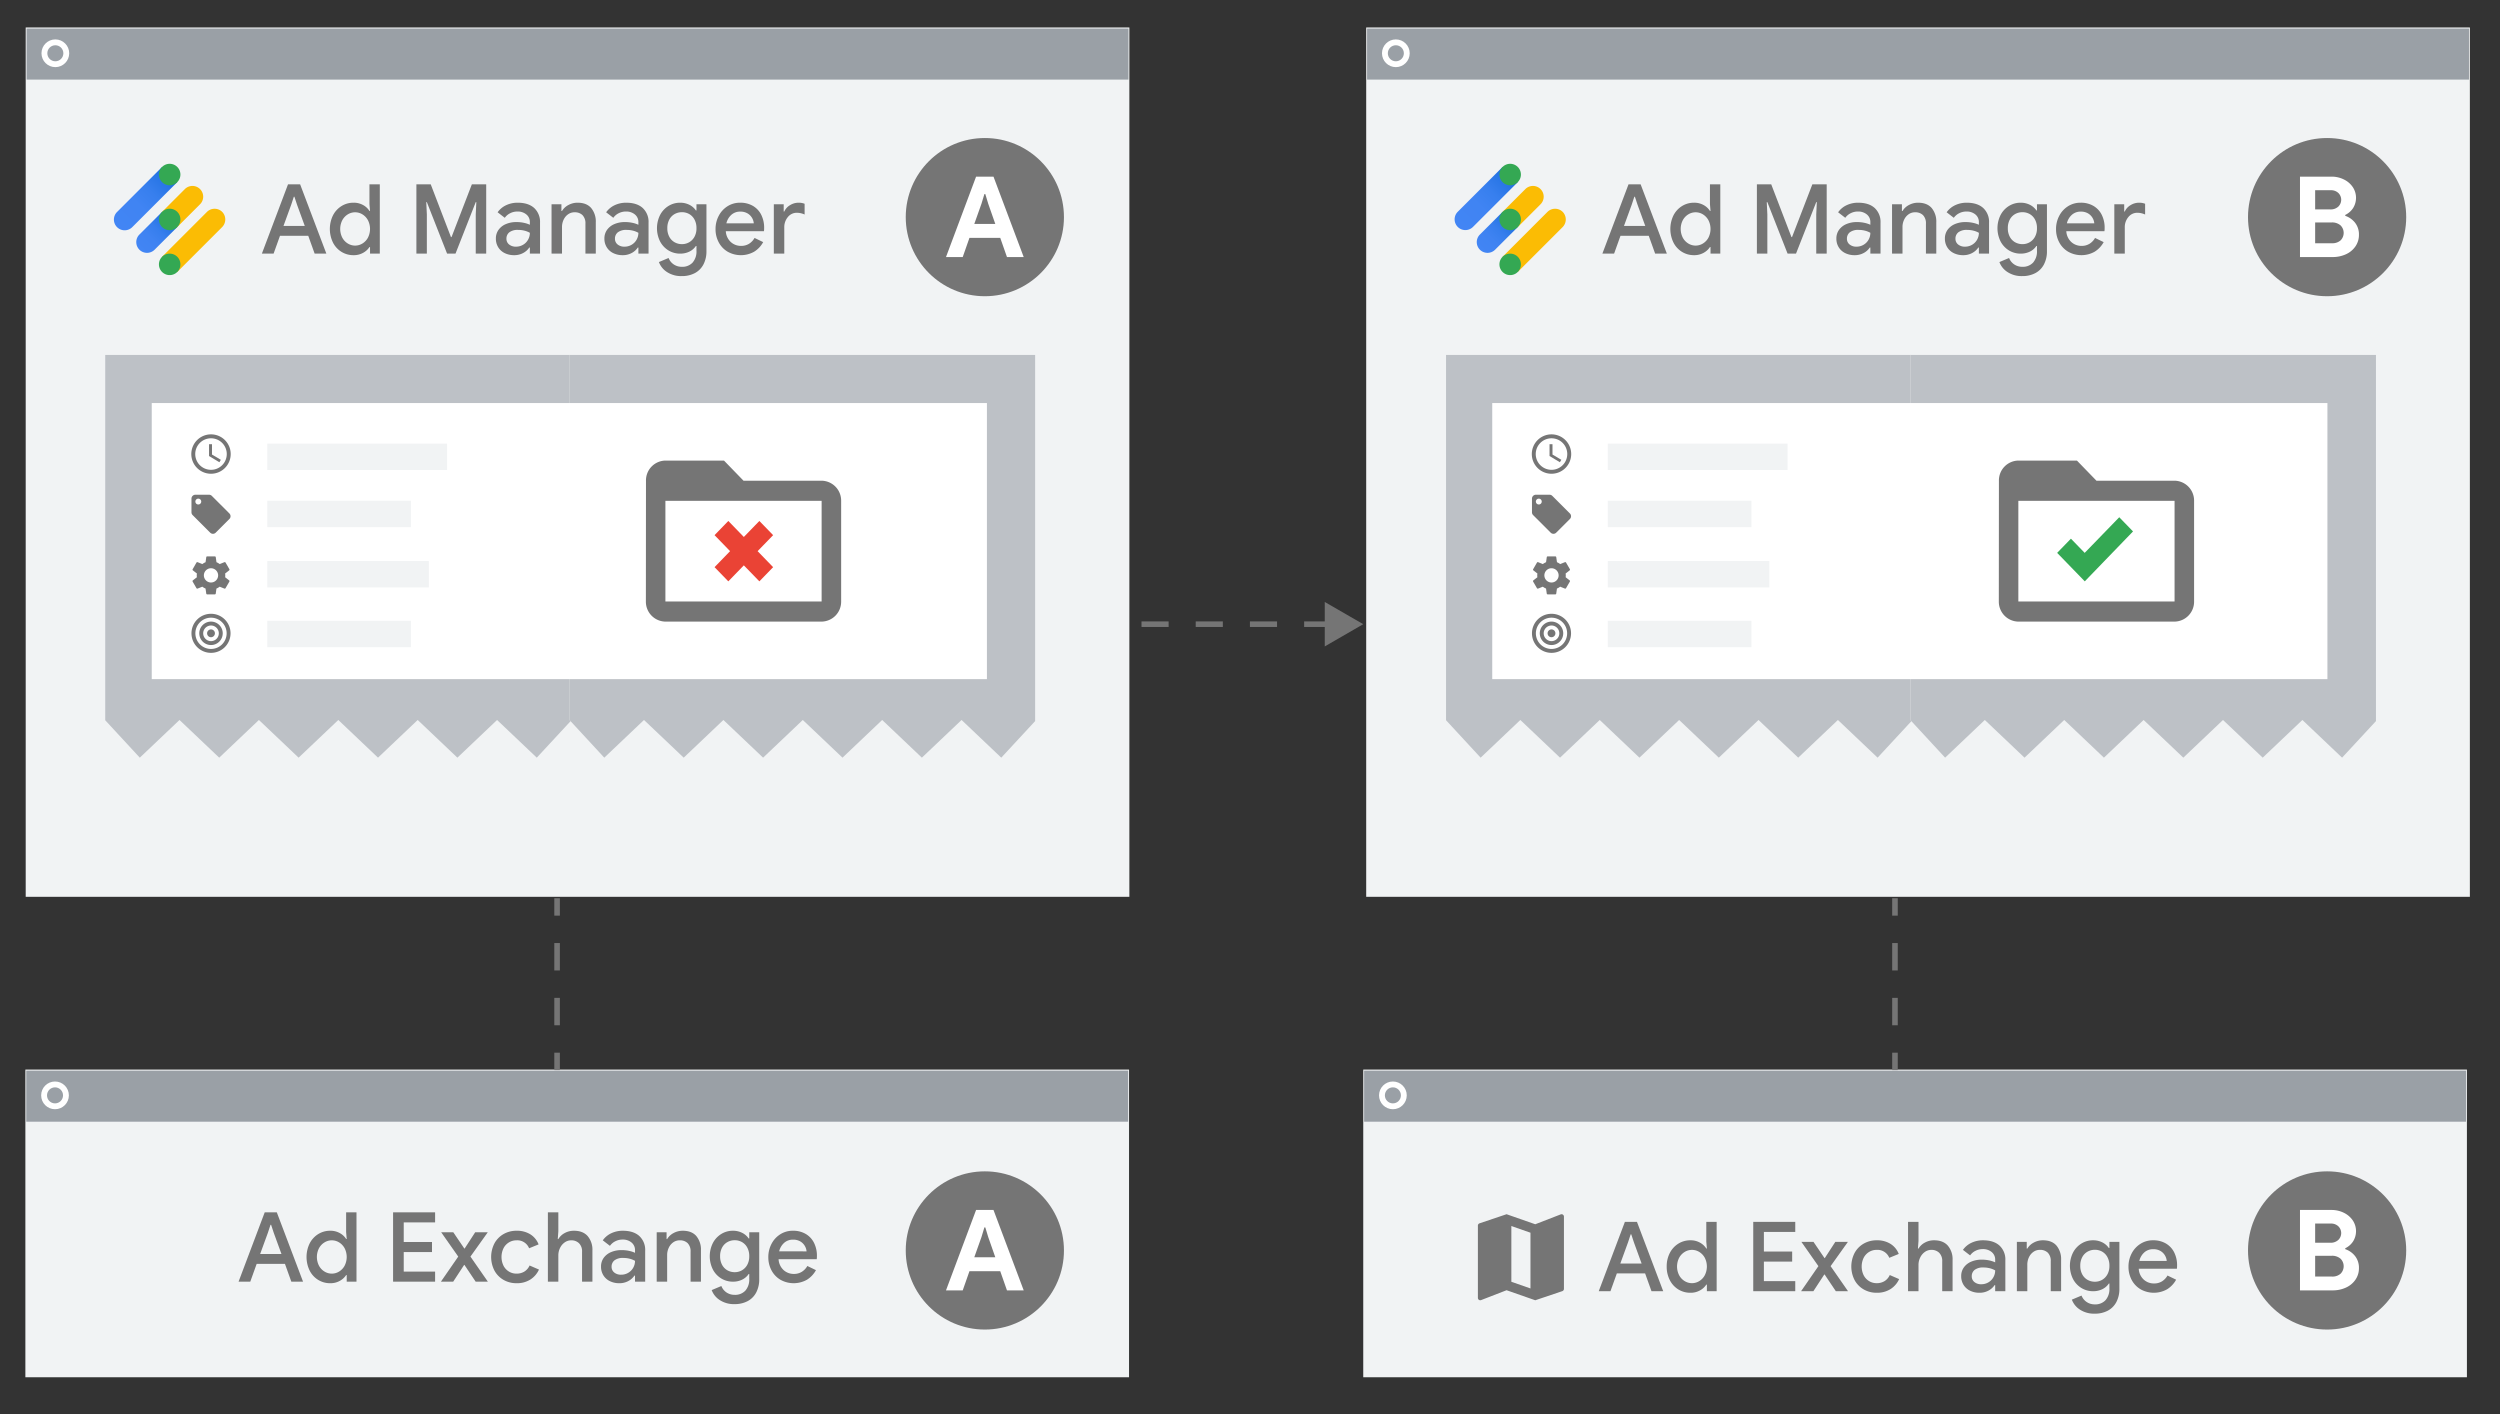 <svg xmlns="http://www.w3.org/2000/svg" xmlns:xlink="http://www.w3.org/1999/xlink" viewBox="0 0 1291.156 730.359">
  <rect x="0" y="0" width="1291.156" height="730.359" fill="#333333" stroke="none"/>
  <defs>
    <linearGradient id="a" x1="797.806" y1="35.8" x2="580.865" y2="-181.141" gradientTransform="matrix(0.125, 0, 0, -0.125, -12.096, 94.619)" gradientUnits="userSpaceOnUse">
      <stop offset="0" stop-color="#1a6ddd"/>
      <stop offset="0.139" stop-color="#2976e6"/>
      <stop offset="0.339" stop-color="#377fee"/>
      <stop offset="0.584" stop-color="#4084f3"/>
      <stop offset="1" stop-color="#4285f4"/>
    </linearGradient>
    <linearGradient id="b" x1="797.806" y1="-149.776" x2="672.346" y2="-275.236" gradientTransform="matrix(0.125, 0, 0, -0.125, -12.096, 94.619)" gradientUnits="userSpaceOnUse">
      <stop offset="0" stop-color="#1a6ddd"/>
      <stop offset="0.133" stop-color="#2775e5"/>
      <stop offset="0.356" stop-color="#367eed"/>
      <stop offset="0.616" stop-color="#3f83f2"/>
      <stop offset="1" stop-color="#4285f4"/>
    </linearGradient>
    <linearGradient id="c" x1="6336.338" y1="35.8" x2="6119.397" y2="-181.141" xlink:href="#a"/>
    <linearGradient id="d" x1="6336.338" y1="-149.776" x2="6210.878" y2="-275.236" xlink:href="#b"/>
  </defs>
  <g>
    <g>
      <rect x="13.274" y="14.189" width="570" height="448.981" fill="#f1f3f4"/>
      <rect x="13.729" y="14.75" width="569.089" height="26.362" fill="#9aa0a6"/>
      <circle cx="28.584" cy="27.513" r="5.649" fill="none" stroke="#fff" stroke-linecap="round" stroke-miterlimit="10" stroke-width="3.02"/>
    </g>
    <g>
      <path d="M83.709,86.223l-23.197,23.197a5.545,5.545,0,1,0,7.841,7.841l23.197-23.197Z" fill="url(#a)"/>
      <path d="M91.55,94.064a5.545,5.545,0,1,1,0-7.841A5.537,5.537,0,0,1,91.55,94.064Z" fill="#34a853"/>
      <path d="M114.747,109.42a5.591,5.591,0,0,0-7.841,0h0l-23.197,23.197,7.841,7.841,23.197-23.197h0A5.597,5.597,0,0,0,114.747,109.42Z" fill="#fbbc04"/>
      <path d="M91.55,140.458a5.545,5.545,0,1,1,0-7.841A5.537,5.537,0,0,1,91.55,140.458Z" fill="#34a853"/>
      <path d="M103.312,97.658a5.531,5.531,0,0,0-7.841,0L83.709,109.42l7.841,7.841,11.762-11.762A5.537,5.537,0,0,0,103.312,97.658Z" fill="#fbbc04"/>
      <path d="M83.709,109.42,71.947,121.182a5.545,5.545,0,0,0,7.841,7.841l11.762-11.762Z" fill="url(#b)"/>
      <path d="M91.55,117.261a5.545,5.545,0,1,1,0-7.841A5.531,5.531,0,0,1,91.55,117.261Z" fill="#34a853"/>
    </g>
    <g>
      <rect x="705.591" y="14.189" width="570" height="448.981" fill="#f1f3f4"/>
      <rect x="706.046" y="14.75" width="569.089" height="26.362" fill="#9aa0a6"/>
      <circle cx="720.901" cy="27.513" r="5.649" fill="none" stroke="#fff" stroke-linecap="round" stroke-miterlimit="10" stroke-width="3.02"/>
      <line x1="1251.493" y1="702.331" x2="1264.674" y2="689.15" fill="none" stroke="#fff" stroke-linecap="round" stroke-miterlimit="10" stroke-width="3.02"/>
    </g>
    <g>
      <path d="M776.026,86.223l-23.197,23.197a5.545,5.545,0,0,0,7.841,7.841l23.197-23.197Z" fill="url(#c)"/>
      <path d="M783.867,94.064a5.545,5.545,0,1,1,0-7.841A5.537,5.537,0,0,1,783.867,94.064Z" fill="#34a853"/>
      <path d="M807.064,109.42a5.591,5.591,0,0,0-7.841,0h0l-23.197,23.197,7.841,7.841,23.197-23.197h0A5.597,5.597,0,0,0,807.064,109.42Z" fill="#fbbc04"/>
      <path d="M783.867,140.458a5.545,5.545,0,1,1,0-7.841A5.537,5.537,0,0,1,783.867,140.458Z" fill="#34a853"/>
      <path d="M795.629,97.658a5.531,5.531,0,0,0-7.841,0l-11.762,11.762,7.841,7.841,11.762-11.762A5.537,5.537,0,0,0,795.629,97.658Z" fill="#fbbc04"/>
      <path d="M776.026,109.42,764.264,121.182a5.545,5.545,0,0,0,7.841,7.841l11.762-11.762Z" fill="url(#d)"/>
      <path d="M783.867,117.261a5.545,5.545,0,1,1,0-7.841A5.531,5.531,0,0,1,783.867,117.261Z" fill="#34a853"/>
    </g>
  </g>
  <g>
    <g>
      <line x1="687.545" y1="322.37" x2="588.141" y2="322.37" fill="none" stroke="#757575" stroke-miterlimit="10" stroke-width="2.878" stroke-dasharray="14 14"/>
      <polygon points="684.186 310.89 704.067 322.37 684.186 333.85 684.186 310.89" fill="#757575"/>
    </g>
    <g>
      <polygon points="534.609 183.324 534.609 365.499 534.61 365.499 534.61 372.418 517.114 391.307 496.615 371.84 476.113 391.307 455.615 371.84 435.115 391.307 414.615 371.84 394.111 391.307 373.607 371.84 353.104 391.307 332.6 371.84 312.093 391.307 294.68 372.461 277.224 391.307 256.725 371.84 236.224 391.307 215.725 371.84 195.225 391.307 174.725 371.84 154.221 391.307 133.718 371.84 113.214 391.307 92.71 371.84 72.203 391.307 54.344 371.978 54.344 183.324 41.773 183.324 41.773 404.164 554.438 404.164 554.438 183.324 534.609 183.324" fill="none"/>
      <polygon points="72.203 391.307 92.71 371.84 113.214 391.307 133.718 371.84 154.221 391.307 174.725 371.84 195.225 391.307 215.725 371.84 236.224 391.307 256.725 371.84 277.224 391.307 294.68 372.461 294.234 371.978 294.234 183.324 54.344 183.324 54.344 371.978 72.203 391.307" fill="#bdc1c6"/>
      <polygon points="294.68 372.461 312.093 391.307 332.6 371.84 353.104 391.307 373.607 371.84 394.111 391.307 414.615 371.84 435.115 391.307 455.615 371.84 476.113 391.307 496.615 371.84 517.114 391.307 534.61 372.418 534.61 365.499 534.609 365.499 534.609 183.324 294.234 183.324 294.234 371.978 294.68 372.461" fill="#bdc1c6"/>
    </g>
    <g>
      <polygon points="1227.094 183.324 1227.094 365.499 1227.096 365.499 1227.096 372.418 1209.599 391.307 1189.101 371.84 1168.599 391.307 1148.101 371.84 1127.601 391.307 1107.1 371.84 1086.597 391.307 1066.093 371.84 1045.59 391.307 1025.086 371.84 1004.579 391.307 987.166 372.461 969.709 391.307 949.211 371.84 928.709 391.307 908.211 371.84 887.711 391.307 867.21 371.84 846.707 391.307 826.203 371.84 805.7 391.307 785.196 371.84 764.689 391.307 746.83 371.978 746.83 183.324 734.258 183.324 734.258 404.164 1246.923 404.164 1246.923 183.324 1227.094 183.324" fill="none"/>
      <polygon points="764.689 391.307 785.196 371.84 805.7 391.307 826.203 371.84 846.707 391.307 867.21 371.84 887.711 391.307 908.211 371.84 928.709 391.307 949.211 371.84 969.709 391.307 987.166 372.461 986.72 371.978 986.72 183.324 746.83 183.324 746.83 371.978 764.689 391.307" fill="#bdc1c6"/>
      <polygon points="987.166 372.461 1004.579 391.307 1025.086 371.84 1045.59 391.307 1066.093 371.84 1086.597 391.307 1107.1 371.84 1127.601 391.307 1148.101 371.84 1168.599 391.307 1189.101 371.84 1209.599 391.307 1227.096 372.418 1227.096 365.499 1227.094 365.499 1227.094 183.324 986.72 183.324 986.72 371.978 987.166 372.461" fill="#bdc1c6"/>
    </g>
  </g>
  <g>
    <g>
      <rect x="78.367" y="208.163" width="431.34" height="142.581" fill="#fff"/>
      <rect x="138.046" y="229.113" width="92.848" height="13.636" fill="#f1f3f4"/>
      <rect x="138.046" y="258.613" width="74.179" height="13.636" fill="#f1f3f4"/>
      <rect x="138.046" y="289.75" width="83.451" height="13.636" fill="#f1f3f4"/>
      <path d="M118.472,265.177l-9.081-9.081a2.005,2.005,0,0,0-1.423-.585h-7.063a2.024,2.024,0,0,0-2.018,2.018v7.063a2.014,2.014,0,0,0,.595,1.433l9.081,9.081a2.006,2.006,0,0,0,1.423.585,1.973,1.973,0,0,0,1.423-.595l7.063-7.063a1.973,1.973,0,0,0,.595-1.423A2.038,2.038,0,0,0,118.472,265.177Zm-16.054-4.621a1.514,1.514,0,1,1,1.514-1.514A1.512,1.512,0,0,1,102.418,260.555Z" fill="#757575"/>
      <g>
        <path d="M108.966,224.329a10.173,10.173,0,1,0,10.183,10.173A10.168,10.168,0,0,0,108.966,224.329Zm.01,18.312a8.139,8.139,0,1,1,8.139-8.139A8.136,8.136,0,0,1,108.977,242.641Z" fill="#757575"/>
        <path d="M109.485,229.416h-1.526v6.104l5.341,3.205.763-1.251-4.578-2.716Z" fill="#757575"/>
      </g>
      <g>
        <path d="M96.704,284.889h24.545v24.545H96.704Z" fill="none"/>
        <path d="M116.279,298.123a7.235,7.235,0,0,0,.061-.961,5.908,5.908,0,0,0-.072-.961l2.076-1.616a.502.502,0,0,0,.123-.624l-1.964-3.395a.5.5,0,0,0-.603-.225l-2.444.982a7.224,7.224,0,0,0-1.657-.961l-.368-2.598a.495.495,0,0,0-.491-.419h-3.927a.484.484,0,0,0-.481.419l-.368,2.598a7.384,7.384,0,0,0-1.657.961l-2.444-.982a.488.488,0,0,0-.603.225l-1.953,3.395a.465.465,0,0,0,.123.624l2.076,1.616a5.69,5.69,0,0,0-.02,1.923l-2.076,1.616a.502.502,0,0,0-.123.624l1.964,3.395a.5.5,0,0,0,.603.225l2.444-.982a7.224,7.224,0,0,0,1.657.961l.368,2.598a.503.503,0,0,0,.491.419h3.927a.477.477,0,0,0,.481-.419l.368-2.598a7.014,7.014,0,0,0,1.657-.961l2.444.982a.488.488,0,0,0,.603-.225l1.964-3.395a.473.473,0,0,0-.123-.624Zm-7.302,2.72a3.682,3.682,0,1,1,3.682-3.682A3.692,3.692,0,0,1,108.977,300.843Z" fill="#757575"/>
      </g>
      <rect x="138.046" y="320.613" width="74.179" height="13.636" fill="#f1f3f4"/>
      <path d="M108.977,329.104a2.018,2.018,0,1,1,2.018-2.018A2.024,2.024,0,0,1,108.977,329.104Zm0,2.018a4.036,4.036,0,1,0-4.036-4.036A4.035,4.035,0,0,0,108.977,331.122Zm0,2.018a6.054,6.054,0,1,1,6.054-6.054A6.059,6.059,0,0,1,108.977,333.14Zm0,2.018a8.072,8.072,0,1,0-8.072-8.072A8.07,8.07,0,0,0,108.977,335.158Zm0,2.018a10.091,10.091,0,1,1,10.091-10.091A10.094,10.094,0,0,1,108.977,337.177Z" fill="#757575" fill-rule="evenodd"/>
    </g>
    <g>
      <rect x="770.684" y="208.163" width="431.34" height="142.581" fill="#fff"/>
      <rect x="830.363" y="229.113" width="92.848" height="13.636" fill="#f1f3f4"/>
      <rect x="830.363" y="258.613" width="74.179" height="13.636" fill="#f1f3f4"/>
      <rect x="830.363" y="289.75" width="83.451" height="13.636" fill="#f1f3f4"/>
      <path d="M810.789,265.177l-9.081-9.081a2.006,2.006,0,0,0-1.423-.585h-7.063a2.024,2.024,0,0,0-2.018,2.018v7.063a2.014,2.014,0,0,0,.595,1.433l9.081,9.081a2.006,2.006,0,0,0,1.423.585,1.973,1.973,0,0,0,1.423-.595l7.063-7.063a1.973,1.973,0,0,0,.595-1.423A2.038,2.038,0,0,0,810.789,265.177Zm-16.054-4.621a1.514,1.514,0,1,1,1.514-1.514A1.512,1.512,0,0,1,794.735,260.555Z" fill="#757575"/>
      <g>
        <path d="M801.283,224.329a10.173,10.173,0,1,0,10.183,10.173A10.168,10.168,0,0,0,801.283,224.329Zm.01,18.312a8.139,8.139,0,1,1,8.139-8.139A8.136,8.136,0,0,1,801.293,242.641Z" fill="#757575"/>
        <path d="M801.802,229.416h-1.526v6.104l5.341,3.205.763-1.251-4.578-2.716Z" fill="#757575"/>
      </g>
      <g>
        <path d="M789.021,284.889h24.545v24.545H789.021Z" fill="none"/>
        <path d="M808.595,298.123a7.235,7.235,0,0,0,.061-.961,5.908,5.908,0,0,0-.072-.961l2.076-1.616a.502.502,0,0,0,.123-.624l-1.964-3.395a.5.5,0,0,0-.603-.225l-2.444.982a7.224,7.224,0,0,0-1.657-.961l-.368-2.598a.495.495,0,0,0-.491-.419H799.33a.484.484,0,0,0-.481.419l-.368,2.598a7.384,7.384,0,0,0-1.657.961L794.38,290.34a.488.488,0,0,0-.603.225l-1.953,3.395a.465.465,0,0,0,.123.624l2.076,1.616a5.69,5.69,0,0,0-.02,1.923l-2.076,1.616a.502.502,0,0,0-.123.624l1.964,3.395a.5.5,0,0,0,.603.225l2.444-.982a7.224,7.224,0,0,0,1.657.961l.368,2.598a.503.503,0,0,0,.491.419h3.927a.477.477,0,0,0,.481-.419l.368-2.598a7.014,7.014,0,0,0,1.657-.961l2.444.982a.488.488,0,0,0,.603-.225l1.964-3.395a.473.473,0,0,0-.123-.624Zm-7.302,2.72a3.682,3.682,0,1,1,3.682-3.682A3.692,3.692,0,0,1,801.293,300.843Z" fill="#757575"/>
      </g>
      <rect x="830.363" y="320.613" width="74.179" height="13.636" fill="#f1f3f4"/>
      <path d="M801.293,329.104a2.018,2.018,0,1,1,2.018-2.018A2.024,2.024,0,0,1,801.293,329.104Zm0,2.018a4.036,4.036,0,1,0-4.036-4.036A4.035,4.035,0,0,0,801.293,331.122Zm0,2.018a6.054,6.054,0,1,1,6.054-6.054A6.059,6.059,0,0,1,801.293,333.14Zm0,2.018a8.072,8.072,0,1,0-8.072-8.072A8.07,8.07,0,0,0,801.293,335.158Zm0,2.018a10.091,10.091,0,1,1,10.091-10.091A10.094,10.094,0,0,1,801.293,337.177Z" fill="#757575" fill-rule="evenodd"/>
    </g>
  </g>
  <g>
    <g>
      <rect x="323.487" y="217.075" width="121.02" height="124.757" fill="none"/>
      <path d="M424.336,248.265H383.996l-10.085-10.396H343.657A10.232,10.232,0,0,0,333.622,248.265l-.05,62.379a10.274,10.274,0,0,0,10.085,10.396h80.68a10.274,10.274,0,0,0,10.085-10.396V258.661A10.274,10.274,0,0,0,424.336,248.265Z" fill="#757575"/>
      <rect x="343.657" y="258.661" width="80.68" height="51.982" fill="#fff"/>
      <polygon points="391.276 284.652 399.294 292.917 392.184 300.247 384.166 291.981 376.149 300.247 369.039 292.917 377.056 284.652 369.039 276.387 376.149 269.057 384.166 277.323 392.184 269.057 399.294 276.387 391.276 284.652" fill="#ea4335"/>
    </g>
    <g>
      <rect x="1022.23" y="217.075" width="121.02" height="124.757" fill="none"/>
      <path d="M1123.08,248.265h-40.34l-10.085-10.396h-30.255a10.232,10.232,0,0,0-10.035,10.396l-.05,62.379a10.274,10.274,0,0,0,10.085,10.396h80.68a10.274,10.274,0,0,0,10.085-10.396V258.661A10.274,10.274,0,0,0,1123.08,248.265Z" fill="#757575"/>
      <rect x="1042.4" y="258.661" width="80.68" height="51.982" fill="#fff"/>
      <polygon points="1076.713 300.247 1062.442 285.536 1069.552 278.206 1076.662 285.536 1094.513 267.134 1101.622 274.464 1076.713 300.247" fill="#34a853"/>
    </g>
    <g>
      <rect x="13.105" y="552.392" width="570" height="158.909" fill="#f1f3f4"/>
      <rect x="13.56" y="552.953" width="569.089" height="26.362" fill="#9aa0a6"/>
      <circle cx="28.415" cy="565.715" r="5.649" fill="none" stroke="#fff" stroke-linecap="round" stroke-miterlimit="10" stroke-width="3.02"/>
    </g>
    <g>
      <line x1="287.718" y1="463.89" x2="287.718" y2="472.89" fill="none" stroke="#757575" stroke-miterlimit="10" stroke-width="2.878"/>
      <line x1="287.718" y1="487.046" x2="287.718" y2="536.594" fill="none" stroke="#757575" stroke-miterlimit="10" stroke-width="2.878" stroke-dasharray="14.156 14.156"/>
      <line x1="287.718" y1="543.672" x2="287.718" y2="552.672" fill="none" stroke="#757575" stroke-miterlimit="10" stroke-width="2.878"/>
    </g>
    <g>
      <path d="M136.713,626.133h6.25l13.55,35.8h-6.05l-3.3-9.2h-14.6l-3.3,9.2h-6.05Zm8.65,21.5-4-10.976-1.35-4.1h-.3l-1.35,4.1-4,10.976Z" fill="#757575"/>
      <path d="M164.313,661.008a11.975,11.975,0,0,1-4.4-4.825,16.058,16.058,0,0,1,0-13.976,12.197,12.197,0,0,1,4.4-4.824,11.55,11.55,0,0,1,6.25-1.75,9.826,9.826,0,0,1,4.95,1.225,8.813,8.813,0,0,1,3.25,3.025h.3l-.3-3.551V626.133h5.35v35.8h-5.05v-3.4h-.3a8.975,8.975,0,0,1-3.25,2.976,9.826,9.826,0,0,1-4.95,1.225A11.683,11.683,0,0,1,164.313,661.008Zm10.825-4.301a7.924,7.924,0,0,0,2.85-3.024,9.959,9.959,0,0,0,0-9,7.941,7.941,0,0,0-2.85-3.025,7.164,7.164,0,0,0-7.55,0,7.926,7.926,0,0,0-2.85,3.025,9.954,9.954,0,0,0,0,9,7.909,7.909,0,0,0,2.85,3.024,7.164,7.164,0,0,0,7.55,0Z" fill="#757575"/>
      <path d="M203.012,626.133h21.7v5.199H208.512v10.101h14.6v5.2H208.512V656.733h16.2v5.2H203.012Z" fill="#757575"/>
      <path d="M236.662,648.983l-8.8-12.55h6.25l5.7,8.399h.15l5.45-8.399h6.5l-8.95,12.55,9,12.95h-6.3l-5.8-8.65h-.15l-5.65,8.65h-6.35Z" fill="#757575"/>
      <path d="M260.011,660.983a12.273,12.273,0,0,1-4.675-4.825,15.358,15.358,0,0,1,0-13.95,12.277,12.277,0,0,1,4.675-4.824,13.241,13.241,0,0,1,6.8-1.75,12.932,12.932,0,0,1,7.125,1.875,10.604,10.604,0,0,1,4.225,5.175l-4.9,2a6.551,6.551,0,0,0-6.55-4.101,7.348,7.348,0,0,0-3.875,1.075,7.569,7.569,0,0,0-2.8,3.025,10.391,10.391,0,0,0,0,9,7.554,7.554,0,0,0,2.8,3.024,7.33,7.33,0,0,0,3.875,1.075,7.632,7.632,0,0,0,4.125-1.075,7.059,7.059,0,0,0,2.675-3.125l4.85,2.101a11.937,11.937,0,0,1-4.45,5.149,12.833,12.833,0,0,1-7.1,1.9A13.25,13.25,0,0,1,260.011,660.983Z" fill="#757575"/>
      <path d="M282.961,626.133h5.4v9.8l-.3,4h.3a8.303,8.303,0,0,1,3.275-3.101,9.719,9.719,0,0,1,4.775-1.199q4.65,0,7.1,2.774a10.816,10.816,0,0,1,2.45,7.425v16.101H300.611V646.533a5.867,5.867,0,0,0-1.575-4.45,5.6,5.6,0,0,0-4.025-1.5,5.73,5.73,0,0,0-3.375,1.075,7.392,7.392,0,0,0-2.4,2.875,8.584,8.584,0,0,0-.875,3.8v13.601h-5.4Z" fill="#757575"/>
      <path d="M314.961,661.658a8.075,8.075,0,0,1-3.35-3.024,8.32,8.32,0,0,1-1.2-4.45,7.566,7.566,0,0,1,1.4-4.575,8.897,8.897,0,0,1,3.8-2.95,13.501,13.501,0,0,1,5.35-1.024,18.014,18.014,0,0,1,4.075.425,13.583,13.583,0,0,1,2.925.975v-1.35a4.966,4.966,0,0,0-1.8-3.976,6.951,6.951,0,0,0-4.65-1.524,8.168,8.168,0,0,0-3.7.875,7.36,7.36,0,0,0-2.8,2.375l-3.7-2.851a11.044,11.044,0,0,1,4.375-3.649,13.7,13.7,0,0,1,5.975-1.3q5.499,0,8.525,2.725a9.739,9.739,0,0,1,3.025,7.625v15.95h-5.25v-3.15h-.3A8.549,8.549,0,0,1,324.511,661.608a9.507,9.507,0,0,1-4.65,1.125A10.806,10.806,0,0,1,314.961,661.658Zm9.5-4.3a6.96,6.96,0,0,0,2.575-2.625,7.146,7.146,0,0,0,.925-3.55,10.809,10.809,0,0,0-2.75-1.101,13.011,13.011,0,0,0-3.25-.399,7.069,7.069,0,0,0-4.625,1.25,4.112,4.112,0,0,0-1.475,3.3,3.701,3.701,0,0,0,1.35,2.95,5.365,5.365,0,0,0,3.6,1.149A7.039,7.039,0,0,0,324.461,657.358Z" fill="#757575"/>
      <path d="M339.16,636.433h5.1v3.5h.3a8.263,8.263,0,0,1,3.3-3.101,9.763,9.763,0,0,1,4.75-1.199q4.6,0,7,2.725a10.918,10.918,0,0,1,2.4,7.475v16.101h-5.35V646.533a6.022,6.022,0,0,0-1.5-4.475,5.595,5.595,0,0,0-4.1-1.476,5.671,5.671,0,0,0-3.375,1.051,7.041,7.041,0,0,0-2.3,2.8,8.803,8.803,0,0,0-.825,3.8v13.7h-5.4Z" fill="#757575"/>
      <path d="M371.685,671.408a10.428,10.428,0,0,1-4.125-5.125l5-2.1a7.004,7.004,0,0,0,2.625,3.3,7.298,7.298,0,0,0,4.225,1.25,7.16,7.16,0,0,0,5.55-2.18,8.728,8.728,0,0,0,2-6.12V657.983h-.3a8.598,8.598,0,0,1-3.35,2.9,10.601,10.601,0,0,1-4.8,1.05,11.398,11.398,0,0,1-5.975-1.635,11.843,11.843,0,0,1-4.35-4.63,15.292,15.292,0,0,1,0-13.72,12.033,12.033,0,0,1,4.35-4.656,11.268,11.268,0,0,1,5.975-1.659,10.439,10.439,0,0,1,4.775,1.074,8.762,8.762,0,0,1,3.375,2.926h.3v-3.2h5.15v24.149a14.444,14.444,0,0,1-1.6,7.025,10.611,10.611,0,0,1-4.475,4.425,14.118,14.118,0,0,1-6.625,1.5A13.275,13.275,0,0,1,371.685,671.408Zm11.525-15.36a7.258,7.258,0,0,0,2.725-2.832,8.945,8.945,0,0,0,1.025-4.407,9.204,9.204,0,0,0-1.025-4.482,7.053,7.053,0,0,0-2.725-2.832,7.491,7.491,0,0,0-3.75-.961,7.628,7.628,0,0,0-3.775.961,6.998,6.998,0,0,0-2.75,2.832,9.198,9.198,0,0,0-1.025,4.482,9.089,9.089,0,0,0,1.025,4.433,6.992,6.992,0,0,0,2.75,2.832,7.627,7.627,0,0,0,3.775.96A7.343,7.343,0,0,0,383.211,656.047Z" fill="#757575"/>
      <path d="M403.135,660.983a12.325,12.325,0,0,1-4.65-4.825,14.229,14.229,0,0,1-1.675-6.925,14.47,14.47,0,0,1,1.625-6.775,12.785,12.785,0,0,1,4.525-4.975,11.923,11.923,0,0,1,6.55-1.85,12.72,12.72,0,0,1,6.65,1.675,11.02,11.02,0,0,1,4.275,4.625,14.786,14.786,0,0,1,1.475,6.7,12.284,12.284,0,0,1-.1,1.699H402.111a8.185,8.185,0,0,0,2.6,5.625,7.708,7.708,0,0,0,5.25,1.976,7.601,7.601,0,0,0,4.2-1.125,8.413,8.413,0,0,0,2.8-2.976l4.45,2.15a13.316,13.316,0,0,1-4.65,4.95,13.96,13.96,0,0,1-13.625.05Zm13.425-14.7a6.58,6.58,0,0,0-.9-2.8,6.489,6.489,0,0,0-2.325-2.325,7.168,7.168,0,0,0-3.775-.925,6.679,6.679,0,0,0-4.575,1.65,8.461,8.461,0,0,0-2.575,4.399Z" fill="#757575"/>
    </g>
    <circle cx="508.635" cy="112.138" r="40.852" fill="#757575"/>
    <path d="M504.111,91.228h8.99l15.602,41.528h-8.642l-3.48-9.918h-15.892l-3.48,9.918h-8.642Zm9.918,24.418-3.654-10.44-1.508-4.988h-.464l-1.508,4.988-3.712,10.44Z" fill="#fff"/>
    <circle cx="508.635" cy="645.812" r="40.852" fill="#757575"/>
    <path d="M504.111,624.902h8.99l15.602,41.527h-8.642l-3.48-9.918h-15.892l-3.48,9.918h-8.642Zm9.918,24.418-3.654-10.44-1.508-4.988h-.464l-1.508,4.988-3.712,10.44Z" fill="#fff"/>
    <circle cx="1201.864" cy="112.138" r="40.852" fill="#757575"/>
    <path d="M1187.857,91.227h16.24a14.257,14.257,0,0,1,6.409,1.45,11.682,11.682,0,0,1,4.61,3.944,9.991,9.991,0,0,1,.145,10.875,10.118,10.118,0,0,1-4.031,3.509v.464a10.907,10.907,0,0,1,5.162,3.683,9.737,9.737,0,0,1,1.914,6.061,10.389,10.389,0,0,1-1.827,6.061,11.863,11.863,0,0,1-4.93,4.06,16.311,16.311,0,0,1-6.873,1.421h-16.82Zm15.66,16.936a5.781,5.781,0,0,0,4.089-1.421,4.905,4.905,0,0,0,.059-7.076,5.414,5.414,0,0,0-3.915-1.421h-8.062v9.918Zm.87,17.458a6.278,6.278,0,0,0,4.437-1.479,5.46,5.46,0,0,0-.028-7.743,6.575,6.575,0,0,0-4.641-1.508h-8.468v10.73Z" fill="#fff"/>
    <g>
      <rect x="704.067" y="552.392" width="570" height="158.909" fill="#f1f3f4"/>
      <rect x="704.522" y="552.953" width="569.089" height="26.362" fill="#9aa0a6"/>
      <circle cx="719.377" cy="565.715" r="5.649" fill="none" stroke="#fff" stroke-linecap="round" stroke-miterlimit="10" stroke-width="3.02"/>
    </g>
    <g>
      <line x1="978.679" y1="463.89" x2="978.679" y2="472.89" fill="none" stroke="#757575" stroke-miterlimit="10" stroke-width="2.878"/>
      <line x1="978.679" y1="487.046" x2="978.679" y2="536.594" fill="none" stroke="#757575" stroke-miterlimit="10" stroke-width="2.878" stroke-dasharray="14.156 14.156"/>
      <line x1="978.679" y1="543.672" x2="978.679" y2="552.672" fill="none" stroke="#757575" stroke-miterlimit="10" stroke-width="2.878"/>
    </g>
    <g>
      <path d="M839.187,631.062h6.25l13.55,35.8h-6.05l-3.3-9.2H835.036l-3.3,9.2h-6.05Zm8.649,21.5-4-10.975-1.35-4.101h-.3l-1.351,4.101-4,10.975Z" fill="#757575"/>
      <path d="M866.786,665.937a11.976,11.976,0,0,1-4.4-4.825,15.038,15.038,0,0,1-1.6-7,14.888,14.888,0,0,1,1.6-6.975,12.201,12.201,0,0,1,4.4-4.825,11.557,11.557,0,0,1,6.25-1.75,9.828,9.828,0,0,1,4.95,1.225,8.812,8.812,0,0,1,3.25,3.025h.3l-.3-3.55V631.062h5.35v35.8h-5.05v-3.399h-.3a8.973,8.973,0,0,1-3.25,2.975,9.828,9.828,0,0,1-4.95,1.225A11.673,11.673,0,0,1,866.786,665.937Zm10.825-4.3a7.929,7.929,0,0,0,2.85-3.025,9.954,9.954,0,0,0,0-9,7.926,7.926,0,0,0-2.85-3.024,7.164,7.164,0,0,0-7.55,0,7.921,7.921,0,0,0-2.851,3.024,9.955,9.955,0,0,0,0,9,7.924,7.924,0,0,0,2.851,3.025,7.164,7.164,0,0,0,7.55,0Z" fill="#757575"/>
      <path d="M905.486,631.062h21.7v5.2H910.986v10.1h14.6v5.2H910.986v10.1h16.2v5.2H905.486Z" fill="#757575"/>
      <path d="M939.136,653.912l-8.801-12.55h6.25l5.7,8.4h.15l5.45-8.4h6.5l-8.95,12.55,9,12.95H948.136l-5.801-8.649h-.149l-5.65,8.649h-6.35Z" fill="#757575"/>
      <path d="M962.485,665.912a12.271,12.271,0,0,1-4.675-4.824,15.362,15.362,0,0,1,0-13.95,12.28,12.28,0,0,1,4.675-4.825,13.251,13.251,0,0,1,6.801-1.75,12.932,12.932,0,0,1,7.125,1.875,10.606,10.606,0,0,1,4.225,5.175l-4.9,2a6.551,6.551,0,0,0-6.55-4.1,7.341,7.341,0,0,0-3.875,1.075,7.555,7.555,0,0,0-2.8,3.024,10.387,10.387,0,0,0,0,9,7.558,7.558,0,0,0,2.8,3.025,7.341,7.341,0,0,0,3.875,1.075,7.639,7.639,0,0,0,4.125-1.075,7.058,7.058,0,0,0,2.675-3.125l4.851,2.1a11.945,11.945,0,0,1-4.45,5.15,12.833,12.833,0,0,1-7.1,1.899A13.241,13.241,0,0,1,962.485,665.912Z" fill="#757575"/>
      <path d="M985.434,631.062h5.4v9.8l-.3,4h.3a8.291,8.291,0,0,1,3.275-3.1,9.718,9.718,0,0,1,4.774-1.2q4.651,0,7.101,2.775a10.812,10.812,0,0,1,2.449,7.425v16.1h-5.35V651.463a5.866,5.866,0,0,0-1.575-4.45,5.598,5.598,0,0,0-4.024-1.5,5.721,5.721,0,0,0-3.375,1.075,7.386,7.386,0,0,0-2.4,2.875,8.571,8.571,0,0,0-.875,3.8v13.6h-5.4Z" fill="#757575"/>
      <path d="M1017.435,666.588a8.088,8.088,0,0,1-3.351-3.025,8.318,8.318,0,0,1-1.199-4.45,7.568,7.568,0,0,1,1.399-4.575,8.905,8.905,0,0,1,3.8-2.949,13.486,13.486,0,0,1,5.351-1.025,18.073,18.073,0,0,1,4.075.425,13.588,13.588,0,0,1,2.925.976v-1.351a4.964,4.964,0,0,0-1.8-3.975,6.946,6.946,0,0,0-4.65-1.525,8.172,8.172,0,0,0-3.7.875,7.37,7.37,0,0,0-2.8,2.375l-3.7-2.85a11.049,11.049,0,0,1,4.375-3.65,13.701,13.701,0,0,1,5.976-1.3q5.499,0,8.524,2.725a9.739,9.739,0,0,1,3.025,7.625v15.95h-5.25v-3.149h-.3a8.563,8.563,0,0,1-3.15,2.824,9.507,9.507,0,0,1-4.65,1.125A10.817,10.817,0,0,1,1017.435,666.588Zm9.5-4.301a6.95,6.95,0,0,0,2.575-2.625,7.143,7.143,0,0,0,.925-3.55,10.815,10.815,0,0,0-2.75-1.1,12.968,12.968,0,0,0-3.25-.4,7.067,7.067,0,0,0-4.625,1.25,4.114,4.114,0,0,0-1.476,3.3,3.699,3.699,0,0,0,1.351,2.95,5.358,5.358,0,0,0,3.6,1.15A7.042,7.042,0,0,0,1026.935,662.287Z" fill="#757575"/>
      <path d="M1041.634,641.362h5.1v3.5h.3a8.255,8.255,0,0,1,3.301-3.1,9.763,9.763,0,0,1,4.75-1.2q4.6,0,7,2.725a10.921,10.921,0,0,1,2.399,7.476v16.1H1059.134V651.463a6.024,6.024,0,0,0-1.5-4.476,5.599,5.599,0,0,0-4.101-1.475,5.672,5.672,0,0,0-3.375,1.05,7.054,7.054,0,0,0-2.3,2.8,8.803,8.803,0,0,0-.825,3.8v13.7H1041.634Z" fill="#757575"/>
      <path d="M1074.158,676.338a10.433,10.433,0,0,1-4.125-5.125l5-2.101a6.999,6.999,0,0,0,2.625,3.3,7.298,7.298,0,0,0,4.226,1.25,7.157,7.157,0,0,0,5.55-2.18,8.722,8.722,0,0,0,2-6.12v-2.45h-.3a8.595,8.595,0,0,1-3.351,2.9,10.587,10.587,0,0,1-4.8,1.05,11.395,11.395,0,0,1-5.975-1.634,11.844,11.844,0,0,1-4.351-4.631,15.292,15.292,0,0,1,0-13.72,12.037,12.037,0,0,1,4.351-4.656,11.267,11.267,0,0,1,5.975-1.659,10.429,10.429,0,0,1,4.775,1.075,8.767,8.767,0,0,1,3.375,2.925h.3v-3.2h5.15v24.15a14.441,14.441,0,0,1-1.601,7.024,10.615,10.615,0,0,1-4.475,4.426,14.118,14.118,0,0,1-6.625,1.5A13.283,13.283,0,0,1,1074.158,676.338Zm11.525-15.36a7.258,7.258,0,0,0,2.725-2.832,8.947,8.947,0,0,0,1.025-4.408,9.195,9.195,0,0,0-1.025-4.481,7.047,7.047,0,0,0-2.725-2.832,7.491,7.491,0,0,0-3.75-.961,7.628,7.628,0,0,0-3.775.961,6.998,6.998,0,0,0-2.75,2.832,9.194,9.194,0,0,0-1.024,4.481,9.086,9.086,0,0,0,1.024,4.433,6.998,6.998,0,0,0,2.75,2.832,7.628,7.628,0,0,0,3.775.961A7.343,7.343,0,0,0,1085.684,660.977Z" fill="#757575"/>
      <path d="M1105.609,665.912a12.322,12.322,0,0,1-4.649-4.824,14.236,14.236,0,0,1-1.676-6.926,14.469,14.469,0,0,1,1.625-6.774,12.787,12.787,0,0,1,4.525-4.976,11.923,11.923,0,0,1,6.55-1.85,12.722,12.722,0,0,1,6.65,1.675,11.028,11.028,0,0,1,4.274,4.625,14.783,14.783,0,0,1,1.476,6.7,12.302,12.302,0,0,1-.101,1.7h-19.699a8.183,8.183,0,0,0,2.6,5.625,7.707,7.707,0,0,0,5.25,1.975,7.603,7.603,0,0,0,4.2-1.125,8.421,8.421,0,0,0,2.8-2.975l4.45,2.149a13.31,13.31,0,0,1-4.65,4.95,13.96,13.96,0,0,1-13.625.05Zm13.425-14.699a6.578,6.578,0,0,0-.899-2.801,6.488,6.488,0,0,0-2.325-2.324,7.159,7.159,0,0,0-3.775-.926,6.682,6.682,0,0,0-4.574,1.65,8.461,8.461,0,0,0-2.575,4.4Z" fill="#757575"/>
    </g>
    <circle cx="1201.864" cy="645.812" r="40.852" fill="#757575"/>
    <path d="M1187.857,624.901h16.24a14.257,14.257,0,0,1,6.409,1.45,11.678,11.678,0,0,1,4.61,3.944,9.991,9.991,0,0,1,.145,10.875,10.126,10.126,0,0,1-4.031,3.509v.464a10.906,10.906,0,0,1,5.162,3.683,9.739,9.739,0,0,1,1.914,6.062,10.387,10.387,0,0,1-1.827,6.061,11.864,11.864,0,0,1-4.93,4.061,16.318,16.318,0,0,1-6.873,1.421h-16.82Zm15.66,16.937a5.781,5.781,0,0,0,4.089-1.422,4.904,4.904,0,0,0,.059-7.075,5.414,5.414,0,0,0-3.915-1.421h-8.062v9.918Zm.87,17.458a6.276,6.276,0,0,0,4.437-1.479,5.46,5.46,0,0,0-.028-7.743,6.575,6.575,0,0,0-4.641-1.508h-8.468v10.73Z" fill="#fff"/>
    <path d="M806.478,627.099l-.395.074-13.183,5.11-14.812-5.184L764.164,631.789a1.244,1.244,0,0,0-.889,1.185v37.328a1.222,1.222,0,0,0,1.234,1.234l.395-.074,13.183-5.11,14.812,5.184,13.924-4.691a1.244,1.244,0,0,0,.889-1.185v-37.328A1.222,1.222,0,0,0,806.478,627.099Zm-25.922,6.098,9.875,3.456v28.786l-9.875-3.456Z" fill="#757575"/>
    <g>
      <path d="M148.754,95.19h6.25l13.55,35.8h-6.05l-3.3-9.2h-14.6l-3.3,9.2h-6.05Zm8.65,21.5-4-10.975-1.35-4.1h-.3l-1.35,4.1-4,10.975Z" fill="#757575"/>
      <path d="M176.354,130.065a11.975,11.975,0,0,1-4.4-4.825,16.057,16.057,0,0,1,0-13.975,12.198,12.198,0,0,1,4.4-4.825,11.554,11.554,0,0,1,6.25-1.75,9.827,9.827,0,0,1,4.95,1.225,8.813,8.813,0,0,1,3.25,3.025h.3l-.3-3.55V95.19h5.35v35.8h-5.05V127.59h-.3a8.974,8.974,0,0,1-3.25,2.975,9.827,9.827,0,0,1-4.95,1.225A11.679,11.679,0,0,1,176.354,130.065Zm10.825-4.3a7.929,7.929,0,0,0,2.85-3.025,9.959,9.959,0,0,0,0-9,7.936,7.936,0,0,0-2.85-3.025,7.164,7.164,0,0,0-7.55,0,7.921,7.921,0,0,0-2.85,3.025,9.955,9.955,0,0,0,0,9,7.914,7.914,0,0,0,2.85,3.025,7.164,7.164,0,0,0,7.55,0Z" fill="#757575"/>
      <path d="M215.053,95.19h7.4l10.45,27.25h.3l10.5-27.25h7.4v35.8h-5.4v-20.25l.3-6.35h-.3l-10.45,26.6h-4.35l-10.45-26.6h-.3l.3,6.35v20.25H215.053Z" fill="#757575"/>
      <path d="M260.653,130.715a8.079,8.079,0,0,1-3.35-3.025,8.319,8.319,0,0,1-1.2-4.45,7.567,7.567,0,0,1,1.4-4.575,8.9,8.9,0,0,1,3.8-2.95,13.492,13.492,0,0,1,5.35-1.025,18.042,18.042,0,0,1,4.075.425,13.581,13.581,0,0,1,2.925.975v-1.35a4.964,4.964,0,0,0-1.8-3.975,6.949,6.949,0,0,0-4.65-1.525,8.168,8.168,0,0,0-3.7.875,7.364,7.364,0,0,0-2.8,2.375l-3.7-2.85a11.045,11.045,0,0,1,4.375-3.65,13.7,13.7,0,0,1,5.975-1.3q5.499,0,8.525,2.725a9.74,9.74,0,0,1,3.025,7.625v15.95h-5.25V127.84h-.3a8.552,8.552,0,0,1-3.15,2.825,9.507,9.507,0,0,1-4.65,1.125A10.812,10.812,0,0,1,260.653,130.715Zm9.5-4.3a6.953,6.953,0,0,0,2.575-2.625,7.144,7.144,0,0,0,.925-3.55,10.809,10.809,0,0,0-2.75-1.1,12.988,12.988,0,0,0-3.25-.4,7.069,7.069,0,0,0-4.625,1.25,4.113,4.113,0,0,0-1.475,3.3,3.7,3.7,0,0,0,1.35,2.95,5.362,5.362,0,0,0,3.6,1.15A7.04,7.04,0,0,0,270.153,126.415Z" fill="#757575"/>
      <path d="M284.853,105.49h5.1v3.5h.3a8.258,8.258,0,0,1,3.3-3.1,9.764,9.764,0,0,1,4.75-1.2q4.6,0,7,2.725a10.919,10.919,0,0,1,2.4,7.475v16.1h-5.35V115.59a6.023,6.023,0,0,0-1.5-4.475,5.597,5.597,0,0,0-4.1-1.475,5.671,5.671,0,0,0-3.375,1.05,7.048,7.048,0,0,0-2.3,2.8,8.803,8.803,0,0,0-.825,3.8v13.7h-5.4Z" fill="#757575"/>
      <path d="M316.702,130.715a8.079,8.079,0,0,1-3.35-3.025,8.319,8.319,0,0,1-1.2-4.45,7.567,7.567,0,0,1,1.4-4.575,8.9,8.9,0,0,1,3.8-2.95,13.492,13.492,0,0,1,5.35-1.025,18.043,18.043,0,0,1,4.075.425,13.581,13.581,0,0,1,2.925.975v-1.35a4.964,4.964,0,0,0-1.8-3.975,6.949,6.949,0,0,0-4.65-1.525,8.168,8.168,0,0,0-3.7.875,7.364,7.364,0,0,0-2.8,2.375l-3.7-2.85a11.045,11.045,0,0,1,4.375-3.65,13.7,13.7,0,0,1,5.975-1.3q5.499,0,8.525,2.725a9.74,9.74,0,0,1,3.025,7.625v15.95h-5.25V127.84h-.3a8.552,8.552,0,0,1-3.15,2.825,9.507,9.507,0,0,1-4.65,1.125A10.812,10.812,0,0,1,316.702,130.715Zm9.5-4.3a6.953,6.953,0,0,0,2.575-2.625,7.144,7.144,0,0,0,.925-3.55,10.809,10.809,0,0,0-2.75-1.1,12.988,12.988,0,0,0-3.25-.4,7.069,7.069,0,0,0-4.625,1.25,4.113,4.113,0,0,0-1.475,3.3,3.701,3.701,0,0,0,1.35,2.95,5.362,5.362,0,0,0,3.6,1.15A7.04,7.04,0,0,0,326.202,126.415Z" fill="#757575"/>
      <path d="M344.427,140.465a10.431,10.431,0,0,1-4.125-5.125l5-2.1a7.001,7.001,0,0,0,2.625,3.3,7.298,7.298,0,0,0,4.225,1.25,7.159,7.159,0,0,0,5.55-2.18,8.726,8.726,0,0,0,2-6.12v-2.45h-.3a8.594,8.594,0,0,1-3.35,2.9,10.594,10.594,0,0,1-4.8,1.05,11.398,11.398,0,0,1-5.975-1.634,11.844,11.844,0,0,1-4.35-4.63,15.292,15.292,0,0,1,0-13.72,12.036,12.036,0,0,1,4.35-4.656,11.268,11.268,0,0,1,5.975-1.659,10.433,10.433,0,0,1,4.775,1.075,8.761,8.761,0,0,1,3.375,2.925h.3v-3.2h5.15v24.15a14.442,14.442,0,0,1-1.6,7.025,10.612,10.612,0,0,1-4.475,4.425,14.118,14.118,0,0,1-6.625,1.5A13.278,13.278,0,0,1,344.427,140.465Zm11.525-15.36a7.258,7.258,0,0,0,2.725-2.832,8.949,8.949,0,0,0,1.025-4.408,9.202,9.202,0,0,0-1.025-4.482,7.05,7.05,0,0,0-2.725-2.832,7.491,7.491,0,0,0-3.75-.961,7.628,7.628,0,0,0-3.775.961,6.995,6.995,0,0,0-2.75,2.832,9.197,9.197,0,0,0-1.025,4.482,9.087,9.087,0,0,0,1.025,4.433,6.992,6.992,0,0,0,2.75,2.832,7.628,7.628,0,0,0,3.775.96A7.343,7.343,0,0,0,355.953,125.105Z" fill="#757575"/>
      <path d="M375.877,130.04a12.324,12.324,0,0,1-4.65-4.825,14.232,14.232,0,0,1-1.675-6.925,14.467,14.467,0,0,1,1.625-6.775,12.786,12.786,0,0,1,4.525-4.975,11.923,11.923,0,0,1,6.55-1.85,12.72,12.72,0,0,1,6.65,1.675,11.023,11.023,0,0,1,4.275,4.625,14.788,14.788,0,0,1,1.475,6.7,12.296,12.296,0,0,1-.1,1.7H374.852a8.185,8.185,0,0,0,2.6,5.625,7.707,7.707,0,0,0,5.25,1.975,7.601,7.601,0,0,0,4.2-1.125,8.415,8.415,0,0,0,2.8-2.975l4.45,2.15a13.312,13.312,0,0,1-4.65,4.95,13.96,13.96,0,0,1-13.625.05ZM389.302,115.34a6.58,6.58,0,0,0-.9-2.8,6.487,6.487,0,0,0-2.325-2.325,7.164,7.164,0,0,0-3.775-.925,6.681,6.681,0,0,0-4.575,1.65,8.463,8.463,0,0,0-2.575,4.4Z" fill="#757575"/>
      <path d="M399.652,105.49h5.1v3.75h.3a7.264,7.264,0,0,1,2.925-3.25,8.278,8.278,0,0,1,4.475-1.3,8.174,8.174,0,0,1,3.1.55v5.55a9.818,9.818,0,0,0-3.95-.9,5.869,5.869,0,0,0-4.7,2.206,8.065,8.065,0,0,0-1.85,5.362v13.532h-5.4Z" fill="#757575"/>
    </g>
    <g>
      <path d="M841.071,95.19h6.25l13.55,35.8h-6.05l-3.3-9.2H836.92l-3.3,9.2h-6.05Zm8.649,21.5-4-10.975-1.35-4.1h-.3L842.72,105.715l-4,10.975Z" fill="#757575"/>
      <path d="M868.67,130.065a11.976,11.976,0,0,1-4.4-4.825,16.062,16.062,0,0,1,0-13.975,12.199,12.199,0,0,1,4.4-4.825,11.553,11.553,0,0,1,6.25-1.75,9.828,9.828,0,0,1,4.95,1.225,8.813,8.813,0,0,1,3.25,3.025h.3l-.3-3.55V95.19H888.47v35.8h-5.05V127.59h-.3a8.974,8.974,0,0,1-3.25,2.975,9.828,9.828,0,0,1-4.95,1.225A11.677,11.677,0,0,1,868.67,130.065Zm10.825-4.3a7.924,7.924,0,0,0,2.85-3.025,9.954,9.954,0,0,0,0-9,7.931,7.931,0,0,0-2.85-3.025,7.164,7.164,0,0,0-7.55,0,7.926,7.926,0,0,0-2.851,3.025,9.955,9.955,0,0,0,0,9,7.919,7.919,0,0,0,2.851,3.025,7.164,7.164,0,0,0,7.55,0Z" fill="#757575"/>
      <path d="M907.369,95.19h7.4l10.449,27.25h.301l10.5-27.25h7.399v35.8h-5.399v-20.25l.3-6.35h-.3l-10.45,26.6H923.219l-10.449-26.6H912.469l.301,6.35v20.25h-5.4Z" fill="#757575"/>
      <path d="M952.969,130.715a8.075,8.075,0,0,1-3.35-3.025,8.32,8.32,0,0,1-1.2-4.45,7.568,7.568,0,0,1,1.4-4.575,8.897,8.897,0,0,1,3.8-2.95,13.49,13.49,0,0,1,5.35-1.025,18.039,18.039,0,0,1,4.075.425,13.571,13.571,0,0,1,2.925.975v-1.35a4.963,4.963,0,0,0-1.8-3.975,6.949,6.949,0,0,0-4.65-1.525,8.165,8.165,0,0,0-3.699.875,7.362,7.362,0,0,0-2.801,2.375l-3.699-2.85a11.041,11.041,0,0,1,4.375-3.65,13.699,13.699,0,0,1,5.975-1.3q5.499,0,8.525,2.725a9.741,9.741,0,0,1,3.024,7.625v15.95h-5.25V127.84h-.3a8.544,8.544,0,0,1-3.15,2.825,9.506,9.506,0,0,1-4.649,1.125A10.813,10.813,0,0,1,952.969,130.715Zm9.5-4.3a6.95,6.95,0,0,0,2.575-2.625,7.144,7.144,0,0,0,.925-3.55,10.801,10.801,0,0,0-2.75-1.1,12.985,12.985,0,0,0-3.25-.4,7.071,7.071,0,0,0-4.625,1.25,4.113,4.113,0,0,0-1.475,3.3,3.702,3.702,0,0,0,1.35,2.95,5.364,5.364,0,0,0,3.601,1.15A7.038,7.038,0,0,0,962.469,126.415Z" fill="#757575"/>
      <path d="M977.169,105.49h5.1v3.5h.3a8.26,8.26,0,0,1,3.301-3.1,9.762,9.762,0,0,1,4.75-1.2q4.6,0,7,2.725a10.921,10.921,0,0,1,2.399,7.475v16.1h-5.35V115.59a6.023,6.023,0,0,0-1.5-4.475,5.597,5.597,0,0,0-4.101-1.475,5.673,5.673,0,0,0-3.375,1.05,7.048,7.048,0,0,0-2.3,2.8,8.803,8.803,0,0,0-.825,3.8v13.7h-5.399Z" fill="#757575"/>
      <path d="M1009.019,130.715a8.083,8.083,0,0,1-3.351-3.025,8.319,8.319,0,0,1-1.199-4.45,7.567,7.567,0,0,1,1.399-4.575,8.903,8.903,0,0,1,3.8-2.95,13.495,13.495,0,0,1,5.351-1.025,18.045,18.045,0,0,1,4.075.425,13.59,13.59,0,0,1,2.925.975v-1.35a4.966,4.966,0,0,0-1.8-3.975,6.949,6.949,0,0,0-4.65-1.525,8.172,8.172,0,0,0-3.7.875,7.366,7.366,0,0,0-2.8,2.375l-3.7-2.85a11.048,11.048,0,0,1,4.375-3.65,13.701,13.701,0,0,1,5.976-1.3q5.499,0,8.524,2.725a9.738,9.738,0,0,1,3.025,7.625v15.95h-5.25V127.84h-.3a8.56,8.56,0,0,1-3.15,2.825,9.507,9.507,0,0,1-4.65,1.125A10.811,10.811,0,0,1,1009.019,130.715Zm9.5-4.3a6.957,6.957,0,0,0,2.575-2.625,7.144,7.144,0,0,0,.925-3.55,10.816,10.816,0,0,0-2.75-1.1,12.991,12.991,0,0,0-3.25-.4,7.067,7.067,0,0,0-4.625,1.25,4.113,4.113,0,0,0-1.476,3.3,3.699,3.699,0,0,0,1.351,2.95,5.36,5.36,0,0,0,3.6,1.15A7.041,7.041,0,0,0,1018.519,126.415Z" fill="#757575"/>
      <path d="M1036.743,140.465a10.43,10.43,0,0,1-4.125-5.125l5-2.1a7.001,7.001,0,0,0,2.625,3.3,7.298,7.298,0,0,0,4.226,1.25,7.158,7.158,0,0,0,5.55-2.18,8.724,8.724,0,0,0,2-6.12v-2.45h-.3a8.599,8.599,0,0,1-3.351,2.9,10.593,10.593,0,0,1-4.8,1.05,11.396,11.396,0,0,1-5.975-1.634,11.842,11.842,0,0,1-4.351-4.63,15.292,15.292,0,0,1,0-13.72,12.033,12.033,0,0,1,4.351-4.656,11.267,11.267,0,0,1,5.975-1.659,10.435,10.435,0,0,1,4.775,1.075,8.768,8.768,0,0,1,3.375,2.925h.3v-3.2h5.15v24.15a14.442,14.442,0,0,1-1.601,7.025,10.614,10.614,0,0,1-4.475,4.425,14.118,14.118,0,0,1-6.625,1.5A13.28,13.28,0,0,1,1036.743,140.465Zm11.525-15.36a7.258,7.258,0,0,0,2.725-2.832,8.943,8.943,0,0,0,1.025-4.408,9.197,9.197,0,0,0-1.025-4.482,7.05,7.05,0,0,0-2.725-2.832,7.491,7.491,0,0,0-3.75-.961,7.628,7.628,0,0,0-3.775.961,7.001,7.001,0,0,0-2.75,2.832,9.196,9.196,0,0,0-1.024,4.482,9.087,9.087,0,0,0,1.024,4.433,6.998,6.998,0,0,0,2.75,2.832,7.628,7.628,0,0,0,3.775.96A7.343,7.343,0,0,0,1048.269,125.105Z" fill="#757575"/>
      <path d="M1068.194,130.04a12.325,12.325,0,0,1-4.65-4.825,14.232,14.232,0,0,1-1.675-6.925,14.461,14.461,0,0,1,1.625-6.775,12.786,12.786,0,0,1,4.525-4.975,11.923,11.923,0,0,1,6.55-1.85,12.718,12.718,0,0,1,6.649,1.675,11.021,11.021,0,0,1,4.275,4.625,14.794,14.794,0,0,1,1.475,6.7,12.306,12.306,0,0,1-.1,1.7h-19.7a8.188,8.188,0,0,0,2.601,5.625,7.707,7.707,0,0,0,5.25,1.975,7.6,7.6,0,0,0,4.199-1.125,8.413,8.413,0,0,0,2.801-2.975l4.449,2.15a13.311,13.311,0,0,1-4.649,4.95,13.96,13.96,0,0,1-13.625.05Zm13.425-14.7a6.581,6.581,0,0,0-.9-2.8,6.486,6.486,0,0,0-2.324-2.325,7.164,7.164,0,0,0-3.775-.925,6.682,6.682,0,0,0-4.575,1.65,8.466,8.466,0,0,0-2.575,4.4Z" fill="#757575"/>
      <path d="M1091.968,105.49h5.101v3.75h.3a7.262,7.262,0,0,1,2.925-3.25,8.279,8.279,0,0,1,4.476-1.3,8.175,8.175,0,0,1,3.1.55v5.55a9.819,9.819,0,0,0-3.95-.9,5.87,5.87,0,0,0-4.7,2.206,8.065,8.065,0,0,0-1.85,5.362v13.532H1091.968Z" fill="#757575"/>
    </g>
  </g>
</svg>
